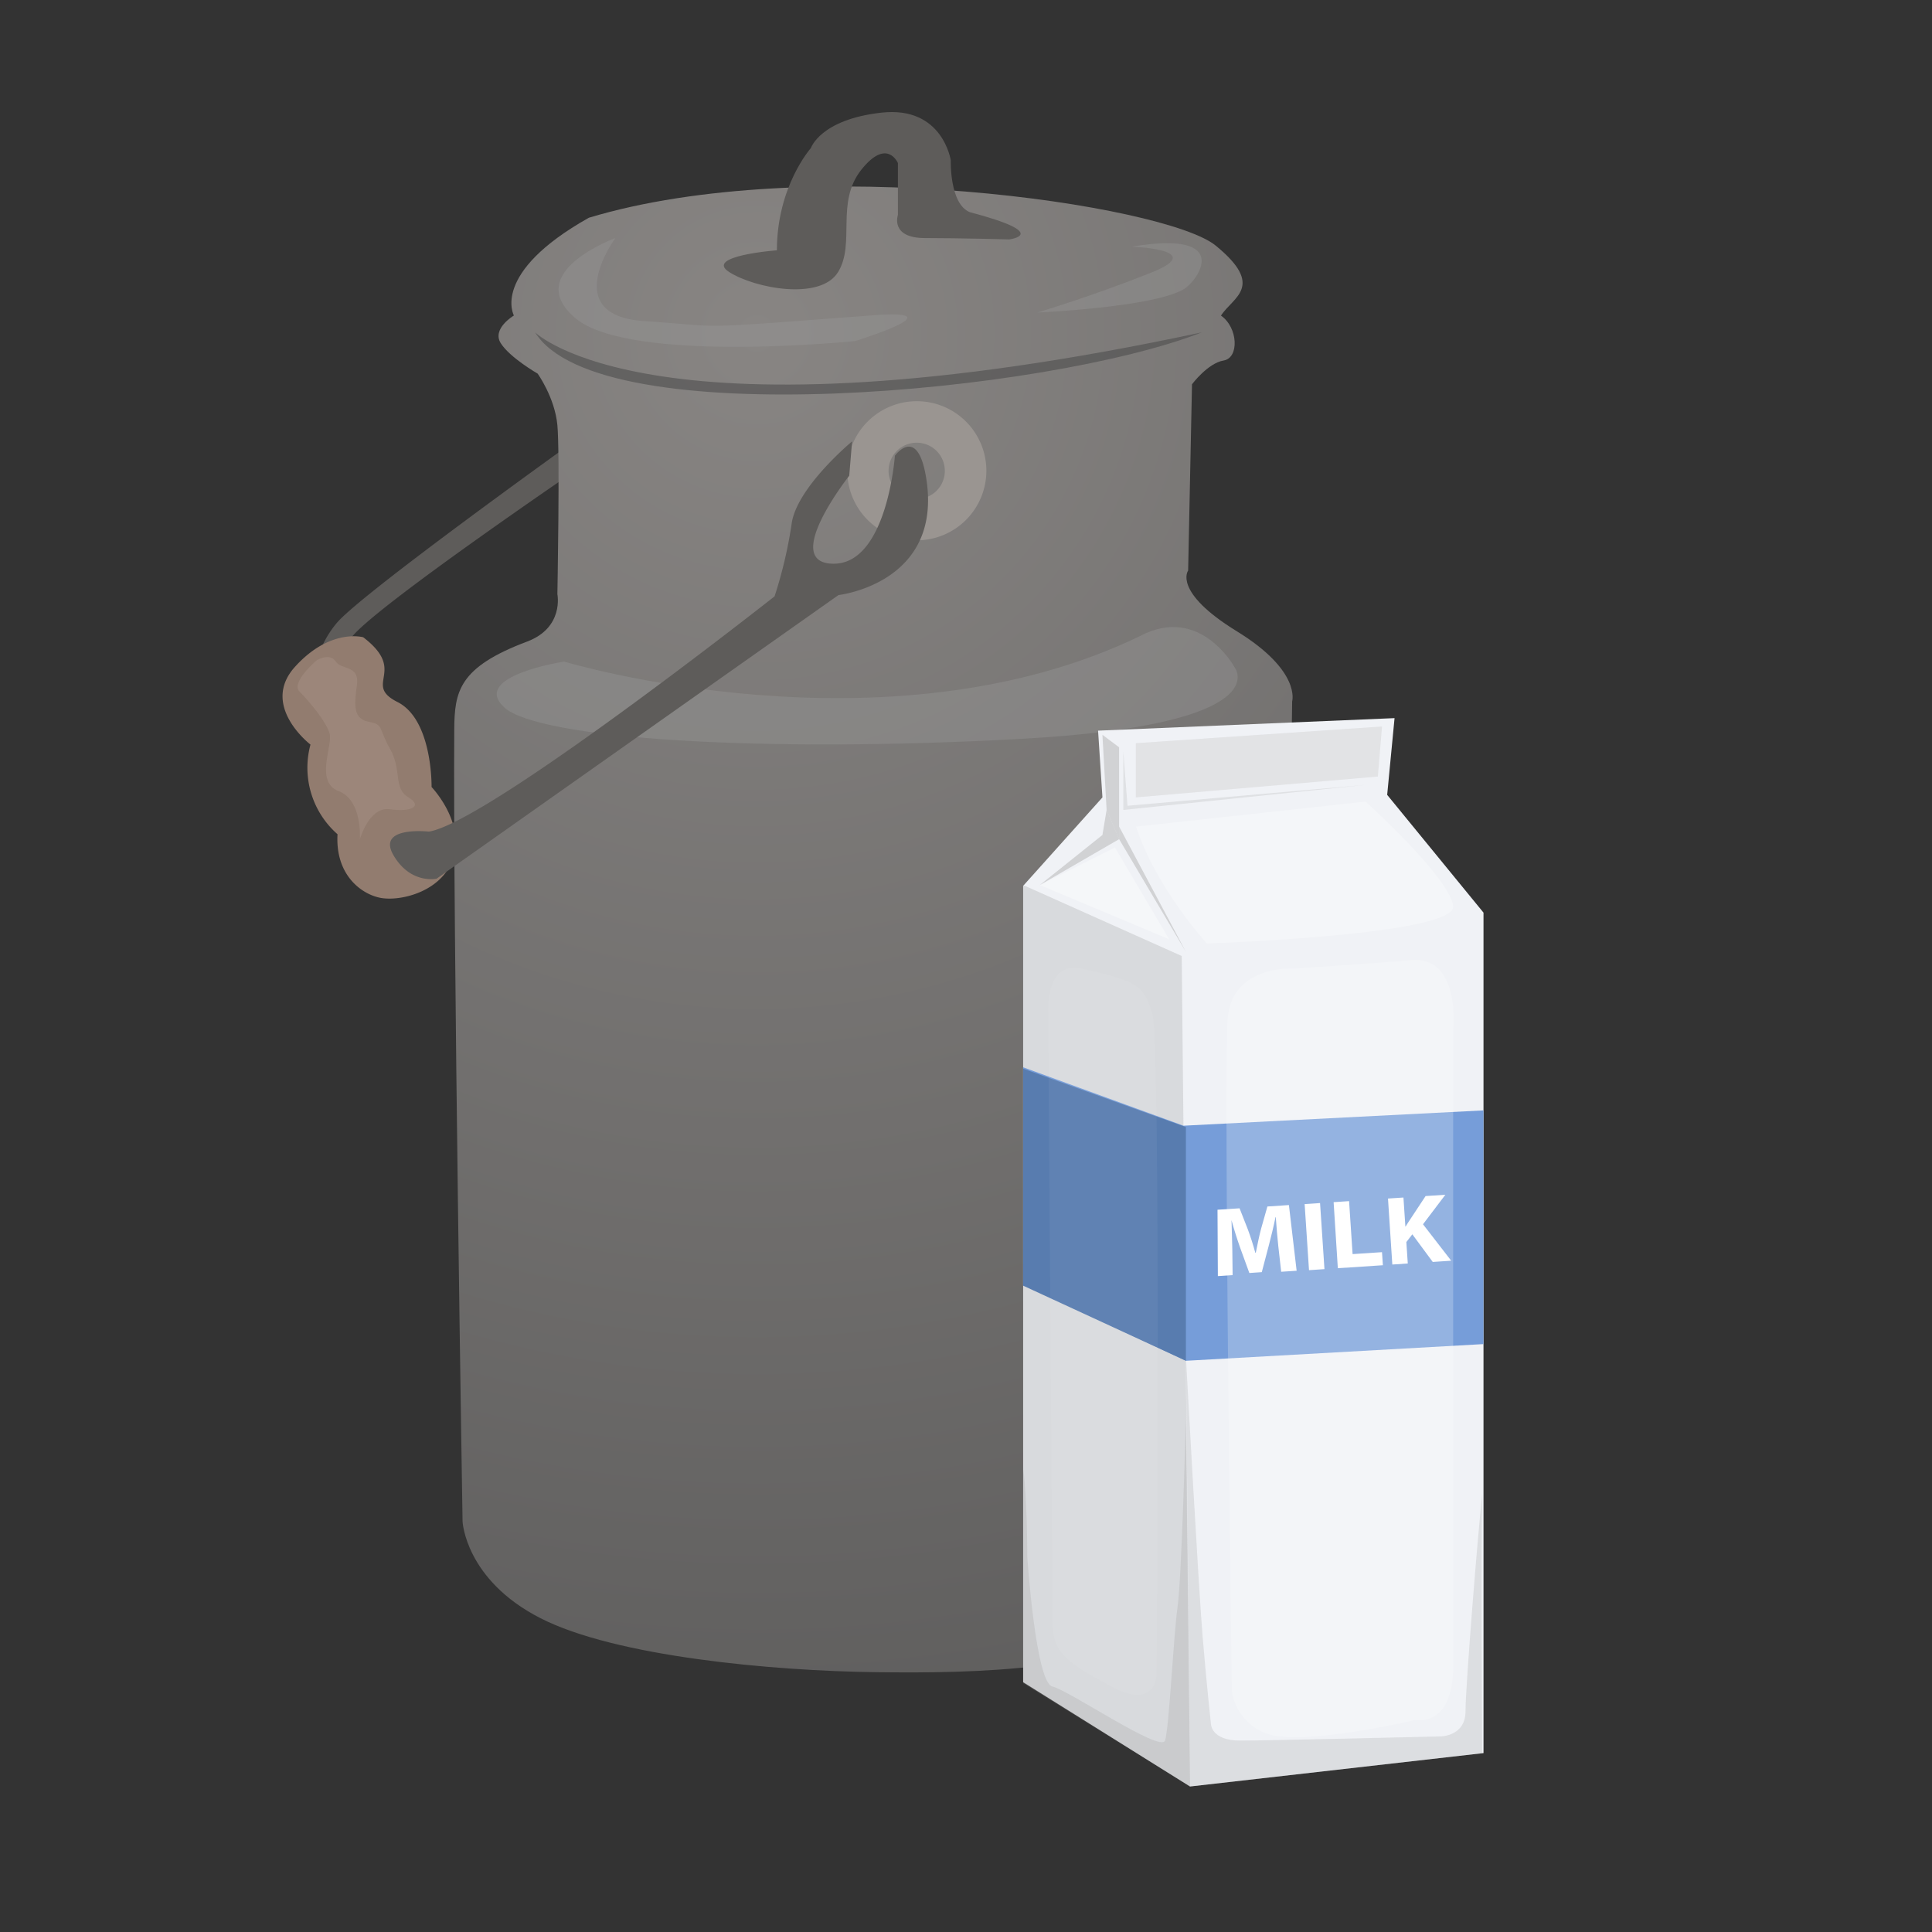 <svg id="Layer_1" data-name="Layer 1" xmlns="http://www.w3.org/2000/svg" xmlns:xlink="http://www.w3.org/1999/xlink" viewBox="0 0 500 500"><rect x="0" y="0" width="500" height="500" fill="#333333" stroke="none"/><defs><style>.cls-1{fill:#5e5c5a;}.cls-2{fill:url(#radial-gradient);}.cls-3{fill:#9a9591;}.cls-4{fill:#927c6f;}.cls-19,.cls-5,.cls-9{fill:#999;}.cls-14,.cls-5{opacity:0.38;}.cls-6{fill:#4d4d4d;opacity:0.6;}.cls-7{fill:#b7a197;}.cls-12,.cls-7,.cls-9{opacity:0.28;}.cls-8{fill:#f0f2f6;}.cls-10,.cls-13,.cls-16,.cls-18,.cls-20{fill:#fff;}.cls-10{opacity:0.35;}.cls-11,.cls-12{fill:#b3b3b3;}.cls-11{opacity:0.51;}.cls-13{opacity:0.3;}.cls-14{fill:#ccc;}.cls-15{fill:#769dd9;}.cls-16,.cls-19{opacity:0.22;}.cls-17{fill:#587caf;}.cls-18{opacity:0.05;}</style><radialGradient id="radial-gradient" cx="204.33" cy="92.99" r="556.98" gradientTransform="translate(1.82 -2.07) scale(0.95 0.95)" gradientUnits="userSpaceOnUse"><stop offset="0" stop-color="#888583"/><stop offset="1" stop-color="#4d4d4d"/></radialGradient></defs><title>milk</title><path class="cls-1" d="M149.63,113.45S94.5,152.91,87.35,161a25.83,25.83,0,0,0-6.25,17.93l7.74-3s-2.08-3.59,1.79-10.46,63.46-47.22,63.46-47.22Z"/><path class="cls-2" d="M133,81.65s-5.79,3.42-3.4,7.18,9.54,7.86,9.54,7.86,4.43,6.15,5.11,13.33,0,43.76,0,43.76,1.78,8.64-7.84,12.26c-17.72,6.66-18.78,12.9-18.85,22.83-.35,51.23,2.15,204.89,2.15,204.89s.69,15.05,20.11,25,60,13.67,86.9,14,58.62-.35,82.13-13.34,21.47-20.17,22.49-54,3.07-183.92,3.07-183.92,2.39-7.86-14.31-18.12-12.61-15.72-12.61-15.72l1-48.21s4.09-5.47,8.18-6.15,3.75-8.55-.68-11.62c3.06-4.79,11.58-7.52-1.37-18.12S209,39.26,152.4,56.35C126.84,70.71,133,81.65,133,81.65Z"/><path class="cls-1" d="M201.06,64.78s-19,1.42-12.31,5.65,23.56,7.41,28.13,0-.7-18,6-26.46,9.5-1.76,9.5-1.76v13.4s-2.11,6,7,6,21.8.35,21.8.35,11.26-1.41-10.19-7.05c-5.28-2.12-4.93-13.41-4.93-13.41S244,27.39,228.14,29.15s-18.29,9.18-18.29,9.18S201.06,48.2,201.06,64.78Z"/><path class="cls-3" d="M237.27,103.83a18,18,0,1,0,18,18A18,18,0,0,0,237.27,103.83Zm0,25.3a7.28,7.28,0,1,1,7.25-7.27A7.27,7.27,0,0,1,237.27,129.13Z"/><path class="cls-4" d="M94,164.92s-8.52-2.44-17.65,7.64,4,20.14,4,20.14a22.9,22.9,0,0,0,7,23.2c-.61,10.69,6.35,15.63,11.26,16.49,5.37.93,16.43-1.84,18.87-11s-5.79-17.71-5.79-17.71.31-17.4-8.82-22S105.6,173.78,94,164.92Z"/><path class="cls-5" d="M146,171.22s83.43,25.18,149.14-6.66c15.51-8.15,24.37,8.14,24.37,8.14s11.81,14.82-55.38,18.52-124.77,0-133.63-8.15S146,171.22,146,171.22Z"/><path class="cls-1" d="M111,215.22s-13.61-1.53-9.18,6.09S113,227.4,113,227.4L217,154s27-3,22.72-30.14c-2.22-14.07-8.12-5.92-8.12-5.92s-2,28-15.88,27.95,4.06-22.77,4.06-22.77l.74-8.89s-14.38,11.91-15.65,21.36a115.11,115.11,0,0,1-4.41,18.74S126.32,212.79,111,215.22Z"/><path class="cls-5" d="M159.26,61.61s-14.76,20,7.39,21.48,10.33,2.22,59.06-1.48c22.84-1.74-4.43,6.66-4.43,6.66S163,94.2,148.93,82.35,159.26,61.61,159.26,61.61Z"/><path class="cls-5" d="M292.9,63.83s19.93.74,5.17,6.67-29.54,10.37-29.54,10.37,29.34-1.27,37.66-5.93C310,72.83,319.48,59.39,292.9,63.83Z"/><path class="cls-6" d="M138.47,86s30.46,30.45,172.6,0C271.24,101.66,154.87,112.59,138.47,86Z"/><path class="cls-7" d="M82,170.86s-6.83,5.77-4.49,8.11,7,7.81,7.81,10.94-3.9,12.49,2.34,14.84,5.47,12.49,5.47,12.49,2.34-8.59,7.81-7.81,8.59-.78,4.69-3.12-1.57-7-4.69-12.5-1.56-6.25-5.47-7-3.9-3.9-3.12-9.37-3.91-3.9-5.47-6.25S82,170.86,82,170.86Z"/><polygon class="cls-8" points="264.79 229.26 264.79 435.34 307.99 462.34 383.93 453.7 383.93 236.19 359 205.71 360.91 185.85 284.18 189.09 285.31 206.37 264.79 229.26"/><polygon class="cls-9" points="264.79 229.05 305.83 247.41 307.99 462.34 264.79 435.34 264.79 229.05"/><polygon class="cls-10" points="288.55 219.33 269.11 229.05 302.59 243.09 288.55 219.33"/><polygon class="cls-11" points="286.39 209.61 289.63 217.17 269.11 229.05 285.31 216.09 286.39 209.61"/><polygon class="cls-11" points="289.63 213.93 306.91 246.33 289.63 217.17 289.63 213.93"/><polygon class="cls-11" points="285.31 190.17 286.39 209.61 289.63 217.17 289.63 216.09 289.63 193.41 285.31 190.17"/><polygon class="cls-12" points="290.71 194.49 290.71 209.61 353.35 203.13 291.79 208.53 290.71 194.49"/><path class="cls-13" d="M294,213.93l59.4-6.48s21.6,19.44,22.68,27-63.72,9.72-63.72,9.72S299.35,230.13,294,213.93Z"/><polygon class="cls-14" points="293.95 192.33 357.67 188.01 356.59 200.97 293.95 206.37 293.95 192.33"/><polygon class="cls-15" points="264.79 276.21 306.28 291.33 383.93 287.37 383.93 347.85 306.91 352.17 264.79 332.37 264.79 276.21"/><path class="cls-16" d="M335,250.65s-16.2-1.08-17.28,13,1.08,173.89,1.08,173.89a13.74,13.74,0,0,0,13,11.88c11.88,1.08,34.56-4.32,34.56-4.32s9.72,2.16,9.72-14V266.85s2.16-19.44-10.8-18.36S335,250.65,335,250.65Z"/><polygon class="cls-17" points="264.79 276.57 306.91 291.69 306.91 352.17 264.79 332.73 264.79 276.57"/><path class="cls-18" d="M271.27,262.53s-1.08-14,8.64-11.88c14.34,3.19,16.2,4.32,18.36,11.88s1.08,170.65,1.08,170.65,0,9.72-11.88,3.24-15.12-8.64-15.12-17.28S271.27,262.53,271.27,262.53Z"/><path class="cls-19" d="M306.91,367.29s-1.08,41-2.16,48.61-2.16,31.32-3.24,34.56-24.84-13-29.16-14-6.48-33.48-6.48-33.48,0-15.12-1.08-22.95v55.56L308,462.34Z"/><path class="cls-19" d="M306.91,351.09s3.24,59.41,4.32,72.37,2.16,22.68,2.16,22.68,0,4.32,7.56,4.32,51.84-1.08,51.84-1.08,6.48,0,6.48-6.48,3.24-46.44,4.32-56.16c-.34,16.2,0,67,0,67L308,462.34Z"/><path class="cls-20" d="M330.82,322.48c-.23-2.21-.46-4.76-.65-7.49h-.07c-.47,2.35-1.11,4.94-1.71,7.24l-1.84,7-3.22.22-2.43-6.68c-.77-2.18-1.55-4.67-2.19-7h0c.07,2.48.17,5.29.21,7.57L319,330l-3.82.25-.09-17.17,5.71-.37,2.13,5.43c.69,1.86,1.4,4.05,1.94,6.06H325c.41-2,.89-4.45,1.4-6.31l1.6-5.65,5.57-.37,2,17-4,.26Z"/><path class="cls-20" d="M341.63,311.35l1.14,17.1-4,.27-1.13-17.1Z"/><path class="cls-20" d="M345.14,311.12l4-.27.91,13.71,7.61-.5.23,3.38-11.66.77Z"/><path class="cls-20" d="M359.21,310.18l4-.26.5,7.51h.06c.37-.64.79-1.25,1.17-1.83l4-6.06,5.12-.34-5.79,7.64,7.3,9.43-4.78.32-5.28-7.15-1.55,2,.37,5.55-4,.27Z"/></svg>